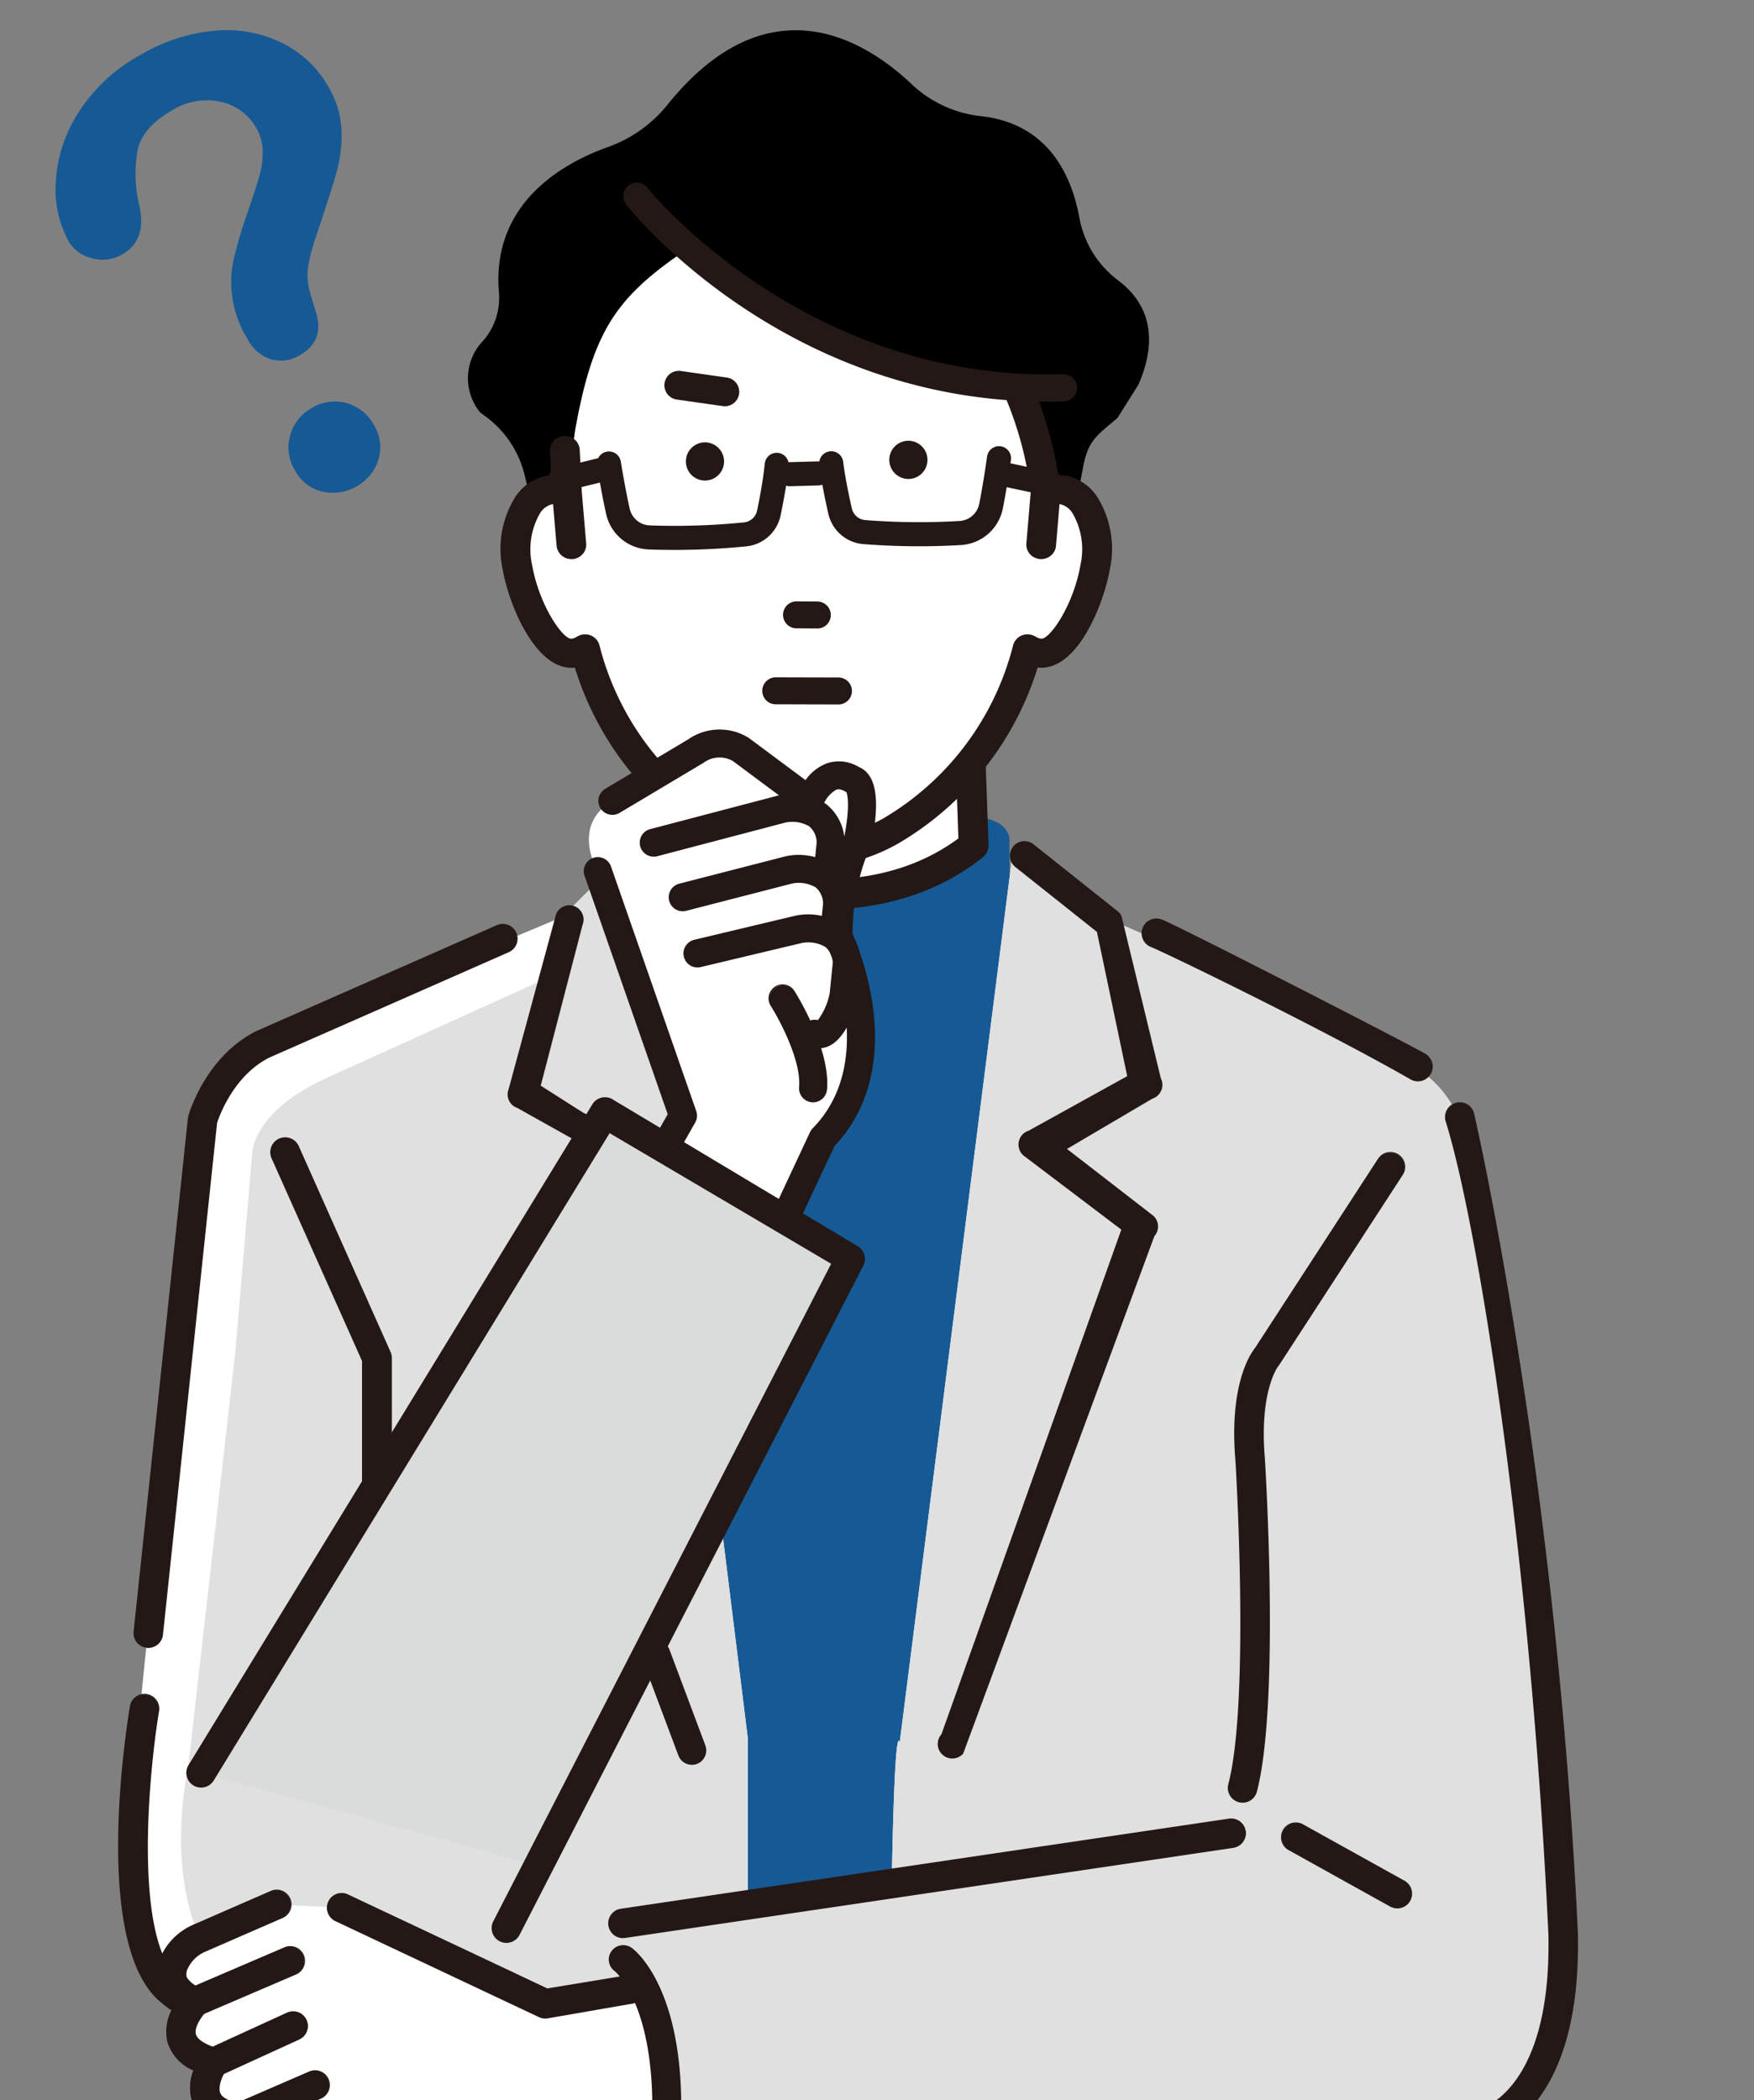 <svg xmlns="http://www.w3.org/2000/svg" xmlns:xlink="http://www.w3.org/1999/xlink" width="193" height="231" viewBox="0 0 193 231">
  <rect x="0" y="0" width="193" height="231" fill="#808080" stroke="none"/>
  <defs>
    <clipPath id="clip-path">
      <rect id="長方形_1913" data-name="長方形 1913" width="193" height="231" transform="translate(155 3480)" fill="#fff" stroke="#707070" stroke-width="1"/>
    </clipPath>
  </defs>
  <g id="マスクグループ_51" data-name="マスクグループ 51" transform="translate(-155 -3480)" clip-path="url(#clip-path)">
    <g id="グループ_1896" data-name="グループ 1896" transform="translate(-1727 2290.025)">
      <g id="グループ_1855" data-name="グループ 1855" transform="translate(1888.129 1193.303)">
        <path id="パス_12338" data-name="パス 12338" d="M2025.262,1356.878a5.233,5.233,0,0,1-3.727.614,4.606,4.606,0,0,1-3.135-2.442,4.732,4.732,0,0,1-.476-3.787,4.942,4.942,0,0,1,2.411-3.022,4.883,4.883,0,0,1,6.759,1.848,4.641,4.641,0,0,1,.513,3.918A5.053,5.053,0,0,1,2025.262,1356.878Z" transform="translate(-1992.115 -1306.727)" fill="#165a95"/>
        <path id="パス_12339" data-name="パス 12339" d="M1922.393,1216.529a12.018,12.018,0,0,1-1.411-6.565,15.617,15.617,0,0,1,2.48-7.6,18.62,18.62,0,0,1,6.83-6.348,19.4,19.4,0,0,1,8.276-2.673,13.811,13.811,0,0,1,7.352,1.376,11.873,11.873,0,0,1,5.043,4.78,10.284,10.284,0,0,1,1.458,4.872,15.153,15.153,0,0,1-.547,4.543q-.6,2.126-2.345,7.33a23.156,23.156,0,0,0-.677,2.472,7.363,7.363,0,0,0-.172,1.744,6.978,6.978,0,0,0,.2,1.382q.162.654.652,2.25,1.165,3.318-1.723,4.965a4.043,4.043,0,0,1-3.087.46,4.438,4.438,0,0,1-2.69-2.332,11.8,11.8,0,0,1-1.434-8.888,52.736,52.736,0,0,1,1.53-5.1q.925-2.672,1.279-3.965a9.526,9.526,0,0,0,.34-2.624,5.109,5.109,0,0,0-.689-2.517,5.879,5.879,0,0,0-3.944-2.919,7.224,7.224,0,0,0-5.34.941q-3.178,1.813-3.765,4.273a14.713,14.713,0,0,0,.153,6.173q.88,3.824-1.864,5.39a4.216,4.216,0,0,1-3.381.416A4.015,4.015,0,0,1,1922.393,1216.529Z" transform="translate(-1920.969 -1193.303)" fill="#165a95"/>
      </g>
      <g id="グループ_1895" data-name="グループ 1895" transform="translate(1631.252 981.833)">
        <g id="グループ_1856" data-name="グループ 1856" transform="translate(319.62 297.374)">
          <path id="パス_12340" data-name="パス 12340" d="M441.508,434.5l-.079-10.152s1.937-3.646-31.207-.488l-6.075,1.9L402.4,549.506l35.434-1.454Z" transform="translate(-400.82 -421.002)" fill="#165a95"/>
          <path id="パス_12341" data-name="パス 12341" d="M400.166,548.865a1.584,1.584,0,0,1-1.584-1.606l1.744-123.739a1.584,1.584,0,0,1,1.11-1.489l6.075-1.9a1.558,1.558,0,0,1,.323-.065c30.137-2.872,31.936-.179,32.613.835a1.968,1.968,0,0,1,.329,1.394l.077,9.975c0,.022,0,.043,0,.063l-3.67,113.549a1.583,1.583,0,0,1-1.518,1.531l-35.434,1.454Zm3.311-124.154-1.7,120.919,32.292-1.324,3.622-112.046-.075-9.608c-1.3-.478-6.888-1.58-29.312.548Zm34.314-3.322h0Z" transform="translate(-398.582 -418.777)" fill="#165a95"/>
        </g>
        <path id="パス_12342" data-name="パス 12342" d="M317.628,569.533l-.138-.994-30.467-7.412s-26.159-.312-21.176-26.47l6.183-61.349,1.557-13.391a19.463,19.463,0,0,1,10.588-11.211l23.4-10.277,5.917-2.491,4.048-4.048s6.14,14.514,6.8,17.285l9.553,77.126v16.716l15.836-.44s.257-18.016.88-15.836l12.512-98.491,4.919,5.5,19.1,8.354,20.033,10.344s4.757,2.222,6,9.073c0,0,9.626,44.795,10.249,89.638,0,0,.934,16.816-11.833,18.062L401,571.715l-64.183,9.846c-3.549.529-10.793,2.705-12.656-.361A25.581,25.581,0,0,1,317.628,569.533Z" transform="translate(-0.86 -126.951)" fill="#fff"/>
        <path id="パス_12343" data-name="パス 12343" d="M326.551,569.533l-.138-.994-30.467-7.412s-19.667-5.709-14.685-31.868l5.154-45.364,1.867-21.934s-.008-4.663,8.4-8.4l24.735-11.2,1-6.422,4.048-4.048s6.14,14.514,6.8,17.285l9.553,77.126v16.716l15.836-.44s.257-18.016.88-15.836l12.512-98.491,4.919,5.5,19.1,8.354,20.033,10.344s4.757,2.222,6,9.073c0,0,9.626,44.795,10.249,89.638,0,0,.934,16.816-11.833,18.062l-10.588,2.491-64.183,9.846c-3.549.529-10.793,2.705-12.656-.361A25.581,25.581,0,0,1,326.551,569.533Z" transform="translate(-9.783 -126.951)" fill="#e0e0e0"/>
        <g id="グループ_1857" data-name="グループ 1857" transform="translate(280.491 333.246)">
          <path id="パス_12344" data-name="パス 12344" d="M315.967,562.695a1.581,1.581,0,0,1-1.581-1.582v-31.1l-9.972-22.331a1.582,1.582,0,1,1,2.92-1.217l10.094,22.623a1.582,1.582,0,0,1,.121.608v31.421A1.582,1.582,0,0,1,315.967,562.695Z" transform="translate(-304.234 -505.429)" fill="#231815"/>
          <path id="パス_12345" data-name="パス 12345" d="M315.886,562.67a1.642,1.642,0,0,1-1.64-1.64V529.939l-9.967-22.32a1.64,1.64,0,1,1,3.027-1.263L317.4,528.978a1.635,1.635,0,0,1,.127.632v31.421A1.642,1.642,0,0,1,315.886,562.67Zm-10.094-57.208a1.526,1.526,0,0,0-1.406,2.111l9.972,22.33a.057.057,0,0,1,.005.024v31.1a1.523,1.523,0,1,0,3.047,0V529.61a1.517,1.517,0,0,0-.117-.586L307.2,506.4a1.529,1.529,0,0,0-1.407-.94Z" transform="translate(-304.153 -505.346)" fill="#231815"/>
        </g>
        <path id="パス_12346" data-name="パス 12346" d="M304.4,496.971Z" transform="translate(-23.805 -167.195)" fill="#231815"/>
        <path id="パス_12347" data-name="パス 12347" d="M598.845,495.36Z" transform="translate(-196.24 -166.252)" fill="#231815"/>
        <path id="パス_12348" data-name="パス 12348" d="M410.605,422.053a1.584,1.584,0,0,1-1.536-1.965c.552-2.212,1.745-8.7.656-12.125A1.582,1.582,0,0,1,412.74,407c1.584,4.979-.511,13.49-.6,13.85A1.582,1.582,0,0,1,410.605,422.053Z" transform="translate(-85.076 -113.864)" fill="#231815"/>
        <g id="グループ_1858" data-name="グループ 1858" transform="translate(263.748 394.453)">
          <path id="パス_12349" data-name="パス 12349" d="M287.937,688.165c-7.1.981-13.8-.415-17.475-3.646-5.079-4.464-3.3-22.807-2.187-29.5a1.568,1.568,0,0,0-3.092-.515c-.44,2.638-4.085,25.958,3.211,32.37,3.461,3.042,9.028,4.729,15.189,4.729a35.006,35.006,0,0,0,4.785-.332Z" transform="translate(-263.828 -653.137)" fill="#231815"/>
          <path id="パス_12350" data-name="パス 12350" d="M283.5,691.58c-6.246,0-11.8-1.729-15.227-4.744-7.318-6.432-3.67-29.782-3.23-32.422a1.625,1.625,0,0,1,2.926-.678,1.613,1.613,0,0,1,.281,1.212c-1.112,6.683-2.89,25,2.169,29.446,3.664,3.22,10.342,4.613,17.428,3.632a.056.056,0,0,1,.066.05l.429,3.106a.058.058,0,0,1-.05.065A35.194,35.194,0,0,1,283.5,691.58ZM266.65,653.171a1.514,1.514,0,0,0-1.49,1.261c-.439,2.635-4.079,25.926,3.192,32.316,3.41,3,8.932,4.714,15.15,4.714a35.035,35.035,0,0,0,4.719-.324l-.413-2.991c-7.1.97-13.786-.435-17.464-3.668-5.1-4.481-3.322-22.852-2.207-29.552a1.51,1.51,0,0,0-1.241-1.737A1.564,1.564,0,0,0,266.65,653.171Z" transform="translate(-263.748 -653.055)" fill="#231815"/>
        </g>
        <g id="グループ_1859" data-name="グループ 1859" transform="translate(364.419 332.987)">
          <path id="パス_12351" data-name="パス 12351" d="M509.967,504.721l.47,3.42-3.745-2.372Z" transform="translate(-506.692 -504.721)" fill="#fff"/>
        </g>
        <g id="グループ_1860" data-name="グループ 1860" transform="translate(353.931 300.657)">
          <path id="パス_12352" data-name="パス 12352" d="M505.959,452.893l-4.33-17.853a1.536,1.536,0,0,0-.416-.51l-9.248-7.351a1.543,1.543,0,0,0-1.92,2.415l8.984,7.141,3.36,15.938-10.906,6.019a1.542,1.542,0,0,0-.356,2.772l10.617,8.039-19.828,55.561a1.542,1.542,0,0,0,.12,2.175,1.542,1.542,0,0,0,2.18-.119L505.256,470.2a1.542,1.542,0,0,0-.326-2.33l-9.362-7.245,9.485-5.565a1.542,1.542,0,0,0,.906-2.166Z" transform="translate(-481.466 -426.784)" fill="#231815"/>
          <path id="パス_12353" data-name="パス 12353" d="M482.984,527.609a1.6,1.6,0,0,1-1.193-2.667l19.793-55.508-10.573-8.006a1.6,1.6,0,0,1,.373-2.874l10.848-6L498.9,436.688l-8.972-7.131a1.6,1.6,0,1,1,1.992-2.506l9.248,7.351a1.6,1.6,0,0,1,.432.53l4.331,17.856a1.6,1.6,0,0,1-.941,2.245l-9.385,5.527,9.28,7.181a1.6,1.6,0,0,1,.333,2.416L484.182,527.07A1.607,1.607,0,0,1,482.984,527.609Zm7.943-100.791a1.522,1.522,0,0,0-.173.01,1.485,1.485,0,0,0-.755,2.638l8.984,7.141a.056.056,0,0,1,.018.024l3.36,15.938a.063.063,0,0,1,0,.045.057.057,0,0,1-.033.03l-10.906,6.02a1.484,1.484,0,0,0-.344,2.668l10.621,8.042a.059.059,0,0,1,.013.079l-19.829,55.56A1.485,1.485,0,1,0,484.091,527l21.034-56.914a1.485,1.485,0,0,0-.309-2.249l-9.367-7.248a.059.059,0,0,1-.022-.055.056.056,0,0,1,.037-.046l9.485-5.565a1.485,1.485,0,0,0,.875-2.085l0,0-4.33-17.853a1.486,1.486,0,0,0-.4-.487l-9.248-7.351A1.47,1.47,0,0,0,490.927,426.818Z" transform="translate(-481.383 -426.701)" fill="#231815"/>
        </g>
        <g id="グループ_1861" data-name="グループ 1861" transform="translate(376.389 309.18)">
          <path id="パス_12354" data-name="パス 12354" d="M566.032,465.195a1.556,1.556,0,0,1-.776-.207c-10.171-5.812-27.148-13.995-28.552-14.557a1.567,1.567,0,1,1,1.164-2.911c2.057.823,26.334,13.254,28.943,14.745a1.568,1.568,0,0,1-.779,2.929Z" transform="translate(-535.66 -447.35)" fill="#231815"/>
          <path id="パス_12355" data-name="パス 12355" d="M565.95,465.171a1.621,1.621,0,0,1-.8-.215c-10.023-5.727-27-13.937-28.545-14.553a1.626,1.626,0,1,1,1.207-3.019c2.042.817,26.381,13.281,28.951,14.749a1.626,1.626,0,0,1-.808,3.038Zm-28.743-17.786a1.509,1.509,0,0,0-.563,2.911c1.541.616,18.533,8.831,28.559,14.56a1.509,1.509,0,1,0,1.5-2.621c-2.568-1.468-26.9-13.926-28.936-14.742A1.5,1.5,0,0,0,537.207,447.385Z" transform="translate(-535.578 -447.269)" fill="#231815"/>
        </g>
        <g id="グループ_1862" data-name="グループ 1862" transform="translate(391.664 408.57)">
          <path id="パス_12356" data-name="パス 12356" d="M585.36,696.627a1.56,1.56,0,0,1-.76-.2L573.389,690.2a1.568,1.568,0,0,1,1.522-2.741l11.211,6.229a1.568,1.568,0,0,1-.762,2.938Z" transform="translate(-572.524 -687.205)" fill="#231815"/>
          <path id="パス_12357" data-name="パス 12357" d="M585.277,696.6a1.627,1.627,0,0,1-.788-.2l-11.211-6.229a1.626,1.626,0,0,1,1.578-2.842l11.211,6.229a1.626,1.626,0,0,1-.791,3.047Zm-11.208-9.365a1.513,1.513,0,0,0-.416.059,1.509,1.509,0,0,0-.318,2.771l11.211,6.228a1.508,1.508,0,0,0,2.053-.587,1.509,1.509,0,0,0-.587-2.052L574.8,687.429A1.5,1.5,0,0,0,574.069,687.238Z" transform="translate(-572.441 -687.122)" fill="#231815"/>
        </g>
        <g id="グループ_1863" data-name="グループ 1863" transform="translate(317.667 408.155)">
          <path id="パス_12358" data-name="パス 12358" d="M395.573,699.31a1.568,1.568,0,0,1-.194-3.123l66.939-9.912a1.568,1.568,0,1,1,.392,3.111L395.771,699.3A1.607,1.607,0,0,1,395.573,699.31Z" transform="translate(-393.949 -686.203)" fill="#231815"/>
          <path id="パス_12359" data-name="パス 12359" d="M395.492,699.285a1.626,1.626,0,0,1-.2-3.239l66.94-9.913a1.626,1.626,0,0,1,.406,3.226L395.7,699.272A1.649,1.649,0,0,1,395.492,699.285Zm66.941-13.047a1.469,1.469,0,0,0-.189.012l-66.94,9.912a1.51,1.51,0,1,0,.378,3l66.939-9.913a1.509,1.509,0,0,0-.189-3.007Z" transform="translate(-393.867 -686.12)" fill="#231815"/>
        </g>
        <g id="グループ_1864" data-name="グループ 1864" transform="translate(334.895 445.224)">
          <path id="パス_12360" data-name="パス 12360" d="M435.581,775.719h0Z" transform="translate(-435.525 -775.661)" fill="#231815"/>
          <path id="パス_12361" data-name="パス 12361" d="M435.5,775.694a.06.06,0,0,1-.06-.058.057.057,0,0,1,.057-.058h0a.058.058,0,1,1,0,.116Z" transform="translate(-435.445 -775.578)" fill="#231815"/>
        </g>
        <g id="グループ_1871" data-name="グループ 1871" transform="translate(267.998 415.99)">
          <g id="グループ_1867" data-name="グループ 1867" transform="translate(0)">
            <path id="パス_12362" data-name="パス 12362" d="M328.305,718.348l-9.26,1.527-22.4-10.558-7.146-.367-8.472,3.693a5.35,5.35,0,0,0-2.749,2.59c-.647,1.39-.675,3.182,2.283,4.393,0,0-4.717,4.718,1.987,6.7,0,0-3.724,5.463,3.476,6.207,0,0-3.184,5.533,5.12,8.44,2.064.723,10.242,3.875,10.484-3.01,0,0,11.211,5.744,21.887-.96l7.905-1.427S333.768,728.031,328.305,718.348Z" transform="translate(-276.299 -707.325)" fill="#fff"/>
            <g id="グループ_1865" data-name="グループ 1865">
              <path id="パス_12363" data-name="パス 12363" d="M329.316,733.714a1.438,1.438,0,0,1-1.218,1.077l-6.226,1.49c-8.648,5.275-17.446,3.08-21.246,1.683a5.043,5.043,0,0,1-1.981,2.707,6.557,6.557,0,0,1-3.741,1.01,19.554,19.554,0,0,1-6.26-1.358l-.233-.082c-3.374-1.181-5.519-2.947-6.375-5.248a6.462,6.462,0,0,1-.274-3.453,4.7,4.7,0,0,1-3.584-6.577,4.953,4.953,0,0,1-2.885-3.178,5.2,5.2,0,0,1,.725-3.874,4.58,4.58,0,0,1-1.606-2.006,4.438,4.438,0,0,1,.23-3.55,6.9,6.9,0,0,1,3.544-3.365l8.472-3.693a1.568,1.568,0,0,1,1.253,2.874l-8.472,3.693a3.775,3.775,0,0,0-1.955,1.815,1.413,1.413,0,0,0-.152,1.083,2.824,2.824,0,0,0,1.608,1.2,1.568,1.568,0,0,1,.515,2.56c-.454.462-1.332,1.688-1.122,2.5.155.6,1.046,1.179,2.445,1.594a1.567,1.567,0,0,1,.849,2.386c-.339.508-.934,1.812-.583,2.558.284.6,1.351,1.044,2.926,1.207a1.568,1.568,0,0,1,1.2,2.341,3.641,3.641,0,0,0-.181,2.829c.519,1.352,2.062,2.51,4.46,3.349l.245.087c1.339.475,5.413,1.919,7.189.711.224-.152.9-.615.965-2.383a1.567,1.567,0,0,1,2.281-1.34c.1.051,10.575,5.237,20.339-.893a1.572,1.572,0,0,1,.555-.216l6.006-1.3S329.685,731.484,329.316,733.714Z" transform="translate(-274.085 -705.11)" fill="#231815"/>
              <path id="パス_12364" data-name="パス 12364" d="M294.823,741.659a19.6,19.6,0,0,1-6.28-1.361l-.233-.083c-3.392-1.188-5.548-2.964-6.41-5.282a6.464,6.464,0,0,1-.287-3.432,5.173,5.173,0,0,1-3.55-2.686,5.231,5.231,0,0,1-.039-3.9,4.994,4.994,0,0,1-2.87-3.193,5.277,5.277,0,0,1,.706-3.873,4.618,4.618,0,0,1-1.584-2,4.494,4.494,0,0,1,.231-3.6,6.961,6.961,0,0,1,3.574-3.394l8.472-3.693a1.626,1.626,0,0,1,1.3,2.981l-8.473,3.693a3.716,3.716,0,0,0-1.925,1.786,1.361,1.361,0,0,0-.151,1.037,2.777,2.777,0,0,0,1.576,1.166,1.626,1.626,0,0,1,.534,2.654c-.431.438-1.309,1.663-1.107,2.442.149.578,1.026,1.144,2.405,1.552a1.625,1.625,0,0,1,.881,2.475c-.336.5-.919,1.778-.579,2.5.276.586,1.325,1.014,2.88,1.175a1.626,1.626,0,0,1,1.242,2.427,3.6,3.6,0,0,0-.177,2.779c.513,1.336,2.043,2.482,4.425,3.315l.245.087c1.334.473,5.388,1.908,7.138.717.218-.147.878-.6.94-2.337a1.626,1.626,0,0,1,2.366-1.39c.1.052,10.539,5.225,20.281-.89a1.614,1.614,0,0,1,.575-.223l6-1.3a2.629,2.629,0,0,1,2.023.43,1.525,1.525,0,0,1,.335,1.4,1.5,1.5,0,0,1-1.265,1.125l-6.213,1.487a22.791,22.791,0,0,1-12.464,3.347,27.269,27.269,0,0,1-8.767-1.644,5.106,5.106,0,0,1-1.985,2.681A6.593,6.593,0,0,1,294.823,741.659ZM287.2,705.145a1.5,1.5,0,0,0-.6.125l-8.472,3.693a6.846,6.846,0,0,0-3.514,3.337,4.382,4.382,0,0,0-.228,3.5,4.528,4.528,0,0,0,1.586,1.98.058.058,0,0,1,.016.076,5.186,5.186,0,0,0-.719,3.831,4.906,4.906,0,0,0,2.854,3.14.058.058,0,0,1,.029.071,5.143,5.143,0,0,0,.018,3.864A5.092,5.092,0,0,0,281.7,731.4a.058.058,0,0,1,.042.067,6.353,6.353,0,0,0,.271,3.421c.849,2.284,2.982,4.038,6.34,5.214l.233.082a19.506,19.506,0,0,0,6.241,1.354,6.479,6.479,0,0,0,3.708-1,5,5,0,0,0,1.959-2.678.058.058,0,0,1,.03-.034.057.057,0,0,1,.046,0,27.162,27.162,0,0,0,8.786,1.657c.142,0,.285,0,.428,0a22.67,22.67,0,0,0,11.982-3.339.048.048,0,0,1,.017-.007l6.225-1.49a1.383,1.383,0,0,0,1.175-1.03,1.416,1.416,0,0,0-.3-1.3,2.562,2.562,0,0,0-1.919-.4l-6,1.3a1.5,1.5,0,0,0-.537.208c-9.795,6.149-20.291.948-20.4.895a1.51,1.51,0,0,0-2.2,1.291c-.063,1.8-.761,2.273-.99,2.429-1.8,1.224-5.895-.226-7.24-.7l-.247-.087c-2.414-.844-3.968-2.014-4.494-3.383a3.723,3.723,0,0,1,.183-2.877,1.51,1.51,0,0,0-1.152-2.256c-1.6-.165-2.679-.617-2.973-1.24-.361-.768.24-2.093.588-2.615a1.509,1.509,0,0,0-.818-2.3c-1.42-.42-2.326-1.016-2.485-1.634-.216-.835.673-2.081,1.137-2.554a1.51,1.51,0,0,0-.5-2.465,2.872,2.872,0,0,1-1.64-1.23,1.467,1.467,0,0,1,.153-1.128,3.83,3.83,0,0,1,1.984-1.844l8.473-3.693a1.509,1.509,0,0,0-.606-2.893Z" transform="translate(-274.003 -705.029)" fill="#231815"/>
            </g>
            <g id="グループ_1866" data-name="グループ 1866" transform="translate(18.72 0.366)">
              <path id="パス_12365" data-name="パス 12365" d="M352.294,715.1l-8.779,1.448L321.556,706.2a1.567,1.567,0,0,0-1.336,2.836l22.4,10.558a1.562,1.562,0,0,0,.923.129l9.133-1.585a1.466,1.466,0,0,0,1.386-1.733S354.106,715.072,352.294,715.1Z" transform="translate(-319.261 -705.993)" fill="#231815"/>
              <path id="パス_12366" data-name="パス 12366" d="M343.2,719.721a1.615,1.615,0,0,1-.691-.156l-22.4-10.558a1.625,1.625,0,1,1,1.386-2.941l21.943,10.341,8.761-1.444a.371.371,0,0,1,.075,0,1.879,1.879,0,0,1,1.389.47,1.307,1.307,0,0,1,.372.894,1.511,1.511,0,0,1-.272,1.206,1.8,1.8,0,0,1-1.168.582L343.47,719.7A1.65,1.65,0,0,1,343.2,719.721Zm-22.4-13.694a1.51,1.51,0,0,0-1.366.866,1.509,1.509,0,0,0,.722,2.009l22.4,10.558a1.5,1.5,0,0,0,.888.124L352.583,718a1.712,1.712,0,0,0,1.092-.541,1.411,1.411,0,0,0,.247-1.126,1.22,1.22,0,0,0-.341-.82,1.792,1.792,0,0,0-1.365-.434l-8.774,1.447a.065.065,0,0,1-.034,0l-21.959-10.349A1.508,1.508,0,0,0,320.806,706.027Z" transform="translate(-319.178 -705.911)" fill="#231815"/>
            </g>
          </g>
          <g id="グループ_1868" data-name="グループ 1868" transform="translate(2.636 6.206)">
            <path id="パス_12367" data-name="パス 12367" d="M282.072,727.752a1.568,1.568,0,0,1-.618-3.009l10.428-4.469a1.568,1.568,0,0,1,1.235,2.882l-10.428,4.469A1.557,1.557,0,0,1,282.072,727.752Z" transform="translate(-280.446 -720.088)" fill="#231815"/>
            <path id="パス_12368" data-name="パス 12368" d="M281.991,727.728a1.626,1.626,0,0,1-.641-3.12l10.428-4.469a1.625,1.625,0,1,1,1.28,2.988L282.63,727.6A1.607,1.607,0,0,1,281.991,727.728Zm10.425-7.6a1.506,1.506,0,0,0-.593.122L281.4,724.714a1.51,1.51,0,1,0,1.189,2.775l10.428-4.469a1.509,1.509,0,0,0-.6-2.9Z" transform="translate(-280.364 -720.006)" fill="#231815"/>
          </g>
          <g id="グループ_1869" data-name="グループ 1869" transform="translate(4.621 13.38)">
            <path id="パス_12369" data-name="パス 12369" d="M286.866,744.594a1.568,1.568,0,0,1-.653-2.993l8.742-4a1.567,1.567,0,1,1,1.3,2.85l-8.742,4A1.559,1.559,0,0,1,286.866,744.594Z" transform="translate(-285.238 -737.401)" fill="#231815"/>
            <path id="パス_12370" data-name="パス 12370" d="M286.783,744.569a1.626,1.626,0,0,1-.677-3.1l8.742-4a1.626,1.626,0,1,1,1.353,2.957l-8.742,4A1.62,1.62,0,0,1,286.783,744.569Zm8.741-7.135a1.505,1.505,0,0,0-.628.138l-8.742,4a1.509,1.509,0,0,0,1.256,2.745l8.743-4a1.51,1.51,0,0,0-.628-2.883Z" transform="translate(-285.156 -737.318)" fill="#231815"/>
          </g>
          <g id="グループ_1870" data-name="グループ 1870" transform="translate(8.346 19.863)">
            <path id="パス_12371" data-name="パス 12371" d="M295.853,759.466a1.568,1.568,0,0,1-.624-3.006l7.448-3.228a1.568,1.568,0,0,1,1.246,2.877l-7.449,3.228A1.565,1.565,0,0,1,295.853,759.466Z" transform="translate(-294.226 -753.045)" fill="#231815"/>
            <path id="パス_12372" data-name="パス 12372" d="M295.77,759.442a1.626,1.626,0,0,1-.647-3.117l7.449-3.228a1.626,1.626,0,1,1,1.293,2.984l-7.449,3.227A1.609,1.609,0,0,1,295.77,759.442Zm7.446-6.363a1.5,1.5,0,0,0-.6.124l-7.449,3.228a1.509,1.509,0,1,0,1.2,2.77l7.449-3.227a1.509,1.509,0,0,0-.6-2.894Z" transform="translate(-294.143 -752.963)" fill="#231815"/>
          </g>
        </g>
        <g id="グループ_1872" data-name="グループ 1872" transform="translate(385.851 334.826)">
          <path id="パス_12373" data-name="パス 12373" d="M560.123,580.78a1.57,1.57,0,0,1-1.518-1.964c2.4-9.2.8-35.367.782-35.63-.687-8.117,1.542-11.556,2.136-12.315l13.541-20.819a1.568,1.568,0,0,1,2.681,1.624l-13.6,20.912a1.56,1.56,0,0,1-.169.229s-2.1,2.679-1.465,10.139c.071,1.13,1.65,26.97-.876,36.652A1.569,1.569,0,0,1,560.123,580.78Z" transform="translate(-558.496 -509.239)" fill="#231815"/>
          <path id="パス_12374" data-name="パス 12374" d="M560.041,580.757a1.625,1.625,0,0,1-1.574-2.037c2.4-9.183.8-35.348.781-35.612-.681-8.047,1.471-11.491,2.148-12.355l13.537-20.815a1.626,1.626,0,0,1,2.78,1.686l-13.6,20.913a1.691,1.691,0,0,1-.173.234h0c-.085.114-2.064,2.86-1.452,10.1.069,1.1,1.656,26.956-.877,36.671A1.627,1.627,0,0,1,560.041,580.757Zm16.285-71.483a1.51,1.51,0,0,0-1.294.726L561.49,530.822c-.673.86-2.8,4.273-2.127,12.279.017.264,1.616,26.448-.784,35.65a1.512,1.512,0,0,0,1.08,1.841,1.527,1.527,0,0,0,.382.049,1.511,1.511,0,0,0,1.46-1.129c2.529-9.7.942-35.537.874-36.633a23.256,23.256,0,0,1,.477-7.809,7.413,7.413,0,0,1,1-2.367h0l0-.005a1.58,1.58,0,0,0,.163-.222l13.6-20.913a1.508,1.508,0,0,0-1.289-2.289Z" transform="translate(-558.413 -509.158)" fill="#231815"/>
        </g>
        <g id="グループ_1873" data-name="グループ 1873" transform="translate(285.991 444.279)">
          <path id="パス_12375" data-name="パス 12375" d="M324.846,777.3a1.543,1.543,0,0,1-.2-.013l-5.709-.726a1.567,1.567,0,1,1,.4-3.11l5.709.726a1.568,1.568,0,0,1-.2,3.123Z" transform="translate(-317.509 -773.38)" fill="#231815"/>
          <path id="パス_12376" data-name="パス 12376" d="M324.763,777.276a1.64,1.64,0,0,1-.208-.013l-5.709-.726a1.626,1.626,0,1,1,.411-3.226l5.709.726a1.626,1.626,0,0,1-.2,3.239Zm-5.717-3.862a1.51,1.51,0,0,0-.185,3.008l5.709.726a1.49,1.49,0,0,0,.193.012,1.51,1.51,0,0,0,.189-3.007l-5.709-.726A1.51,1.51,0,0,0,319.046,773.413Z" transform="translate(-317.426 -773.297)" fill="#231815"/>
        </g>
        <g id="グループ_1874" data-name="グループ 1874" transform="translate(265.438 309.748)">
          <path id="パス_12377" data-name="パス 12377" d="M269.536,528.316a1.568,1.568,0,0,1-1.558-1.751l5.976-56.47a1.586,1.586,0,0,1,.05-.247c.075-.264,1.914-6.508,7.45-9.275l.056-.027,26.411-11.626a1.567,1.567,0,1,1,1.29,2.857L282.828,463.39c-3.92,1.977-5.533,6.469-5.778,7.217l-5.959,56.325A1.567,1.567,0,0,1,269.536,528.316Z" transform="translate(-267.909 -448.722)" fill="#231815"/>
          <path id="パス_12378" data-name="パス 12378" d="M269.454,528.291a1.589,1.589,0,0,1-.192-.011,1.625,1.625,0,0,1-1.424-1.8l5.976-56.469a1.493,1.493,0,0,1,.052-.258c.075-.264,1.9-6.522,7.479-9.311l.059-.027,26.412-11.627a1.626,1.626,0,0,1,1.337,2.964L282.769,463.36c-3.869,1.951-5.465,6.325-5.746,7.182l-5.956,56.313A1.625,1.625,0,0,1,269.454,528.291Zm39.028-79.536a1.5,1.5,0,0,0-.62.134L281.45,460.516l-.053.025c-5.534,2.767-7.345,8.977-7.419,9.239a1.466,1.466,0,0,0-.048.239l-5.976,56.469a1.509,1.509,0,0,0,1.323,1.676,1.443,1.443,0,0,0,.178.011,1.509,1.509,0,0,0,1.5-1.333l5.959-56.324c.286-.876,1.9-5.29,5.81-7.263L309.1,451.641a1.51,1.51,0,0,0-.622-2.886Z" transform="translate(-267.826 -448.639)" fill="#231815"/>
        </g>
        <g id="グループ_1875" data-name="グループ 1875" transform="translate(319.616 329.371)">
          <path id="パス_12379" data-name="パス 12379" d="M503.355,587.482q0-.019,0-.039c-2.391-50.864-11.332-89.863-11.441-90.21a1.568,1.568,0,0,0-2.991.94c3.734,11.882,9.4,49.056,11.3,89.4.389,17.765-7.873,19.486-8.215,19.549l-88.6,12.46a3.06,3.06,0,0,1-1.694-2.27,1.512,1.512,0,0,0-2.987.47,5.915,5.915,0,0,0,3.781,4.69,1.548,1.548,0,0,0,1.006.177l88.984-12.43C492.962,610.143,503.816,608.209,503.355,587.482Z" transform="translate(-398.653 -496.077)" fill="#231815"/>
          <path id="パス_12380" data-name="パス 12380" d="M403.181,622.641a1.626,1.626,0,0,1-.782-.2,6,6,0,0,1-3.81-4.732,1.57,1.57,0,0,1,3.1-.487,3,3,0,0,0,1.642,2.219l88.581-12.457c.349-.064,8.554-1.777,8.167-19.49-2.018-42.874-7.935-78.681-11.3-89.38a1.628,1.628,0,0,1,1.063-2.039,1.623,1.623,0,0,1,2.038,1.064c.085.267,9.059,39.481,11.444,90.224l0,.039h0c.462,20.77-10.441,22.719-10.905,22.792l-88.983,12.43A1.619,1.619,0,0,1,403.181,622.641Zm-3.049-6.628a1.473,1.473,0,0,0-.212.016,1.456,1.456,0,0,0-1.216,1.658,5.887,5.887,0,0,0,3.741,4.643,1.518,1.518,0,0,0,.978.175l88.985-12.43c.46-.072,11.264-2.008,10.807-22.674l0-.037c-2.384-50.732-11.354-89.928-11.438-90.2a1.509,1.509,0,1,0-2.88.905c3.365,10.705,9.283,46.525,11.3,89.411.39,17.812-7.909,19.544-8.263,19.609l-88.6,12.46a.055.055,0,0,1-.028,0,3.113,3.113,0,0,1-1.732-2.316A1.465,1.465,0,0,0,400.132,616.013Z" transform="translate(-398.571 -495.994)" fill="#231815"/>
        </g>
        <g id="グループ_1876" data-name="グループ 1876" transform="translate(306.606 307.715)">
          <path id="パス_12381" data-name="パス 12381" d="M375.122,469.657a1.509,1.509,0,0,1-.476-.077l-6.3-3.523a1.511,1.511,0,0,1-.927-2l5.218-19.235a1.512,1.512,0,1,1,2.805,1.128l-4.618,17.742,4.769,3.017a1.512,1.512,0,0,1-.475,2.947Z" transform="translate(-367.256 -443.817)" fill="#231815"/>
          <path id="パス_12382" data-name="パス 12382" d="M375.041,469.632h0a1.552,1.552,0,0,1-.494-.08l-6.3-3.523a1.57,1.57,0,0,1-.963-2.076l5.218-19.235a1.57,1.57,0,1,1,2.914,1.171l-4.6,17.685,4.71,3a1.57,1.57,0,0,1-.493,3.061Zm-1.078-25.782a1.457,1.457,0,0,0-1.35.912L367.4,464a1.453,1.453,0,0,0,.892,1.922l6.3,3.523a1.453,1.453,0,1,0,.913-2.76l-4.769-3.017a.057.057,0,0,1-.034-.031.059.059,0,0,1,0-.046l4.618-17.742a1.454,1.454,0,0,0-1.348-2Z" transform="translate(-367.174 -443.733)" fill="#231815"/>
        </g>
        <g id="グループ_1878" data-name="グループ 1878" transform="translate(319.932 278.219)">
          <g id="グループ_1877" data-name="グループ 1877" transform="translate(0 0)">
            <path id="パス_12383" data-name="パス 12383" d="M439.6,397.8l-.741-21.281H403.3l.741,26.229c.074.1.148-3.876.223-3.782C404.266,398.967,425.295,409.238,439.6,397.8Z" transform="translate(-401.658 -374.876)" fill="#fff"/>
            <path id="パス_12384" data-name="パス 12384" d="M420.563,402.521a41.289,41.289,0,0,1-6.58-.548,52.07,52.07,0,0,1-10.528-2.893c-.08,1.948-.179,2.578-1.233,2.914a1.648,1.648,0,0,1-2.147-1.522l-.741-26.228a1.644,1.644,0,0,1,1.644-1.691h35.56a1.645,1.645,0,0,1,1.643,1.587l.741,21.281a1.646,1.646,0,0,1-.617,1.342C433.539,400.572,427.488,402.521,420.563,402.521Zm-17.34-7.1c3.288,1.436,20.346,8.172,32.383-.729l-.656-18.848h-32.28Z" transform="translate(-399.333 -372.552)" fill="#231815"/>
          </g>
        </g>
        <path id="パス_12385" data-name="パス 12385" d="M406.829,281.622c8.4,3.5,11.55,4.2,17.527,3.775,0,0,1.557.346.37.832.364.838,1.256,3.9,1.957,6.645a40.232,40.232,0,0,1,.934,4.326,3.476,3.476,0,0,1,1.874-.24c2.713.445,4.315,4.251,3.578,8.5s-3.536,9.891-6.25,9.449a3.305,3.305,0,0,1-1.192-.459,32.561,32.561,0,0,1-15.044,20.029,19.094,19.094,0,0,1-18.594,0,32.557,32.557,0,0,1-15.044-20.029,3.3,3.3,0,0,1-1.193.459c-2.714.443-5.511-5.2-6.25-9.449s.865-8.053,3.578-8.5a3.478,3.478,0,0,1,1.875.24l.872-6.674c1.907-10.738,4.4-14.5,11.4-19.4C387.228,271.121,403.486,284.6,406.829,281.622Z" transform="translate(-61.826 -34.933)" fill="#fff"/>
        <path id="パス_12386" data-name="パス 12386" d="M428.19,239a11.115,11.115,0,0,1-4.282-6.878c-.848-4.69-3.436-10.442-10.952-11.216a13.136,13.136,0,0,1-7.622-3.613c-3.064-2.867-7.911-6.2-13.618-5.789-4.65.334-9.093,3.107-13.205,8.242a14.761,14.761,0,0,1-6.566,4.6c-4.822,1.733-12.781,6.122-11.905,16.038a7.2,7.2,0,0,1-1.735,5.23,5.927,5.927,0,0,0-.35,7.879l.394.3a11.329,11.329,0,0,1,4.527,6.66l.667,2.795a3.575,3.575,0,0,1,2.1-1.225,3.478,3.478,0,0,1,1.875.239l.872-6.674c1.907-10.738,4.4-14.5,11.4-19.4,0,0,16.257,13.476,19.6,10.5,8.4,3.5,11.55,4.2,17.527,3.775,0,0,1.557.346.37.832.364.838,1.256,3.9,1.957,6.645a40.231,40.231,0,0,1,.934,4.326,3.475,3.475,0,0,1,1.874-.239,3.4,3.4,0,0,1,1.641.783l.615-3.267c.561-2.979,1.48-3.462,3.784-5.425l2.281-3.622.031-.07C431.876,247.094,432.688,242.407,428.19,239Z" transform="translate(-54.386)"/>
        <g id="グループ_1881" data-name="グループ 1881" transform="translate(305.855 249.698)">
          <g id="グループ_1879" data-name="グループ 1879" transform="translate(0.239 0.233)">
            <path id="パス_12387" data-name="パス 12387" d="M427.877,315.308a4.487,4.487,0,0,0-.984-.051,41.953,41.953,0,0,0-2.805-9.933,1.3,1.3,0,0,0-1.688-.667,1.238,1.238,0,0,0-.687,1.639A38.979,38.979,0,0,1,424.5,316.8l-.479,5.656a1.262,1.262,0,0,0,1.179,1.349c.036,0,.071,0,.107,0a1.274,1.274,0,0,0,1.283-1.148l.415-4.9a1.856,1.856,0,0,1,.449.011c1.723.283,3.182,3.251,2.522,7.056-.773,4.439-3.422,8.635-4.762,8.424a2.012,2.012,0,0,1-.722-.284,1.323,1.323,0,0,0-1.173-.1,1.264,1.264,0,0,0-.767.867,31.244,31.244,0,0,1-14.432,19.236,17.623,17.623,0,0,1-17.286.014,31.25,31.25,0,0,1-14.457-19.25,1.264,1.264,0,0,0-.769-.867,1.324,1.324,0,0,0-1.174.1,1.991,1.991,0,0,1-.718.282c-1.345.223-3.993-3.985-4.765-8.422-.66-3.806.8-6.775,2.519-7.057a1.914,1.914,0,0,1,.453-.012l.415,4.9a1.274,1.274,0,0,0,1.283,1.148c.036,0,.071,0,.107,0a1.262,1.262,0,0,0,1.178-1.349l-.487-5.753-.223-4.561a1.289,1.289,0,0,0-2.575.119l.146,2.986a4.573,4.573,0,0,0-.724.059c-3.467.569-5.5,4.935-4.634,9.94.692,3.98,3.663,11.137,7.738,10.474l.1-.018a33.728,33.728,0,0,0,15.22,19.406,20.345,20.345,0,0,0,10.073,2.651,20.091,20.091,0,0,0,9.887-2.632A33.779,33.779,0,0,0,424.674,335.7l.1.019a3.215,3.215,0,0,0,.526.043c3.792,0,6.546-6.712,7.209-10.518C433.381,320.243,431.346,315.877,427.877,315.308Z" transform="translate(-366.095 -304.446)" fill="#231815"/>
            <path id="パス_12388" data-name="パス 12388" d="M399.38,357.714a20.549,20.549,0,0,1-10.132-2.668,33.8,33.8,0,0,1-15.238-19.373h0c-4.143.673-7.17-6.549-7.868-10.566a10.717,10.717,0,0,1,1.374-7.866,5.125,5.125,0,0,1,3.354-2.206,4.658,4.658,0,0,1,.624-.058l-.14-2.869a1.334,1.334,0,0,1,.351-.969,1.406,1.406,0,0,1,.983-.459,1.391,1.391,0,0,1,1.467,1.3l.223,4.561.487,5.749a1.33,1.33,0,0,1-.315.98,1.413,1.413,0,0,1-2.479-.756l-.407-4.8a1.709,1.709,0,0,0-.33.017,2.4,2.4,0,0,0-1.5,1.077,8.019,8.019,0,0,0-.926,5.849c.743,4.27,3.359,8.54,4.634,8.33a1.869,1.869,0,0,0,.677-.267,1.441,1.441,0,0,1,1.275-.111,1.38,1.38,0,0,1,.837.946,31.133,31.133,0,0,0,14.4,19.18,17.552,17.552,0,0,0,17.173-.016,31.121,31.121,0,0,0,14.378-19.164,1.377,1.377,0,0,1,.835-.945,1.439,1.439,0,0,1,1.274.109,1.886,1.886,0,0,0,.682.269c1.268.208,3.891-4.073,4.632-8.331a8.015,8.015,0,0,0-.926-5.847,2.4,2.4,0,0,0-1.5-1.078,1.619,1.619,0,0,0-.326-.016l-.407,4.8a1.413,1.413,0,0,1-2.479.756,1.332,1.332,0,0,1-.315-.98l.479-5.656a39.03,39.03,0,0,0-2.774-10.451,1.321,1.321,0,0,1-.012-1.033,1.371,1.371,0,0,1,.76-.756,1.419,1.419,0,0,1,1.835.726,42.263,42.263,0,0,1,2.8,9.86,4.617,4.617,0,0,1,.9.057h0a5.131,5.131,0,0,1,3.357,2.207,10.568,10.568,0,0,1,1.373,7.864c-.578,3.324-3.224,10.611-7.32,10.612h0a3.366,3.366,0,0,1-.541-.045H424.6a33.855,33.855,0,0,1-15.273,19.394,20.23,20.23,0,0,1-9.944,2.647Zm-25.291-22.283a.113.113,0,0,1,.109.081,33.581,33.581,0,0,0,15.168,19.341,20.294,20.294,0,0,0,10.014,2.635h0a20.011,20.011,0,0,0,9.832-2.617,33.633,33.633,0,0,0,15.2-19.359.112.112,0,0,1,.13-.079l.1.018a4.271,4.271,0,0,0,.508.041c2.063,0,3.684-2.053,4.68-3.775a21.666,21.666,0,0,0,2.417-6.648,10.483,10.483,0,0,0-1.335-7.694,4.9,4.9,0,0,0-3.208-2.115h0a4.386,4.386,0,0,0-.959-.049.108.108,0,0,1-.119-.1,42.009,42.009,0,0,0-2.8-9.9,1.193,1.193,0,0,0-1.541-.607,1.146,1.146,0,0,0-.636.632,1.1,1.1,0,0,0,.01.857,39.19,39.19,0,0,1,2.792,10.538l-.479,5.678a1.109,1.109,0,0,0,.263.815,1.179,1.179,0,0,0,.813.412,1.163,1.163,0,0,0,1.268-1.041l.415-4.9a.113.113,0,0,1,.1-.1,2,2,0,0,1,.477.012,2.618,2.618,0,0,1,1.65,1.171,8.238,8.238,0,0,1,.964,6.017c-.8,4.569-3.466,8.75-4.891,8.517a2.121,2.121,0,0,1-.764-.3,1.209,1.209,0,0,0-1.072-.092,1.151,1.151,0,0,0-.7.789,31.351,31.351,0,0,1-14.485,19.306,17.791,17.791,0,0,1-17.4.013,31.364,31.364,0,0,1-14.508-19.32,1.152,1.152,0,0,0-.7-.789,1.211,1.211,0,0,0-1.073.093,2.089,2.089,0,0,1-.758.3.741.741,0,0,1-.118.009c-1.444,0-4-4.065-4.777-8.525a8.244,8.244,0,0,1,.964-6.019,2.615,2.615,0,0,1,1.648-1.169,2.037,2.037,0,0,1,.48-.012.113.113,0,0,1,.1.1l.416,4.9a1.187,1.187,0,0,0,2.081.629,1.108,1.108,0,0,0,.262-.815l-.488-5.753-.224-4.564a1.155,1.155,0,0,0-1.23-1.083,1.179,1.179,0,0,0-.826.385,1.109,1.109,0,0,0-.292.806l.146,2.986a.112.112,0,0,1-.031.083.114.114,0,0,1-.082.036,4.41,4.41,0,0,0-.706.057,4.9,4.9,0,0,0-3.205,2.113,10.488,10.488,0,0,0-1.335,7.7c.685,3.94,3.613,11.027,7.608,10.381l.1-.017Z" transform="translate(-365.941 -304.286)" fill="#231815"/>
          </g>
          <g id="グループ_1880" data-name="グループ 1880" transform="translate(0)">
            <path id="パス_12389" data-name="パス 12389" d="M399.2,357.664a20.666,20.666,0,0,1-10.2-2.687,33.9,33.9,0,0,1-15.259-19.34c-4.177.574-7.206-6.651-7.905-10.678A10.685,10.685,0,0,1,367.236,317a5.244,5.244,0,0,1,3.431-2.255,4.924,4.924,0,0,1,.518-.055l-.135-2.748a1.452,1.452,0,0,1,.382-1.055,1.521,1.521,0,0,1,1.067-.5,1.5,1.5,0,0,1,1.592,1.411l.223,4.561.487,5.745a1.452,1.452,0,0,1-.344,1.068,1.526,1.526,0,0,1-1.049.534c-.04,0-.083,0-.126,0a1.515,1.515,0,0,1-1.515-1.361l-.4-4.693a1.454,1.454,0,0,0-.2.016,2.285,2.285,0,0,0-1.42,1.028,8.011,8.011,0,0,0-.905,5.759c.767,4.414,3.408,8.408,4.5,8.232a1.756,1.756,0,0,0,.634-.25,1.559,1.559,0,0,1,1.382-.121,1.5,1.5,0,0,1,.909,1.028,31.017,31.017,0,0,0,14.349,19.105,17.433,17.433,0,0,0,17.055-.017,31,31,0,0,0,14.32-19.088,1.5,1.5,0,0,1,.908-1.028,1.559,1.559,0,0,1,1.381.119,1.777,1.777,0,0,0,.639.252c1.107.185,3.729-3.831,4.494-8.234a8,8,0,0,0-.905-5.757,2.286,2.286,0,0,0-1.424-1.029,1.376,1.376,0,0,0-.2-.017l-.4,4.694a1.533,1.533,0,0,1-2.69.823,1.451,1.451,0,0,1-.343-1.068l.479-5.656a38.931,38.931,0,0,0-2.765-10.393,1.441,1.441,0,0,1-.013-1.126,1.49,1.49,0,0,1,.825-.821,1.538,1.538,0,0,1,1.99.79,42.368,42.368,0,0,1,2.79,9.786,4.239,4.239,0,0,1,.822.06h0A5.246,5.246,0,0,1,431.016,317a10.683,10.683,0,0,1,1.394,7.953c-.584,3.355-3.267,10.71-7.438,10.711-.159-.006-.311-.01-.467-.031A33.973,33.973,0,0,1,409.208,355,20.358,20.358,0,0,1,399.2,357.664Zm-25.3-22.523a.236.236,0,0,1,.227.166,33.456,33.456,0,0,0,15.114,19.271A20.157,20.157,0,0,0,399.2,357.2a19.891,19.891,0,0,0,9.774-2.6,33.509,33.509,0,0,0,15.141-19.289.231.231,0,0,1,.269-.162l.1.017a3.92,3.92,0,0,0,.487.04c3.664,0,6.354-6.725,6.98-10.324a10.365,10.365,0,0,0-1.315-7.6,4.792,4.792,0,0,0-3.13-2.067,4.3,4.3,0,0,0-.932-.047.225.225,0,0,1-.244-.2,41.858,41.858,0,0,0-2.789-9.875,1.07,1.07,0,0,0-1.386-.544,1.031,1.031,0,0,0-.571.566.977.977,0,0,0,.01.764,39.338,39.338,0,0,1,2.8,10.574l-.478,5.7a.987.987,0,0,0,.235.727,1.056,1.056,0,0,0,.73.37.81.81,0,0,0,.089,0,1.045,1.045,0,0,0,1.05-.935l.415-4.9a.234.234,0,0,1,.213-.213,2.046,2.046,0,0,1,.507.014,2.736,2.736,0,0,1,1.728,1.218,8.358,8.358,0,0,1,.985,6.107c-.743,4.278-3.41,8.883-5.027,8.614a2.22,2.22,0,0,1-.808-.315,1.092,1.092,0,0,0-.966-.083,1.032,1.032,0,0,0-.627.706A31.472,31.472,0,0,1,407.9,352.845a17.921,17.921,0,0,1-17.526.012,31.482,31.482,0,0,1-14.561-19.393,1.03,1.03,0,0,0-.628-.706,1.091,1.091,0,0,0-.967.084,2.209,2.209,0,0,1-.8.313c-1.615.264-4.286-4.323-5.032-8.613a8.367,8.367,0,0,1,.985-6.109,2.732,2.732,0,0,1,1.726-1.217,2.22,2.22,0,0,1,.509-.014.234.234,0,0,1,.214.213l.416,4.9a1.048,1.048,0,0,0,1.137.933,1.062,1.062,0,0,0,.733-.371.987.987,0,0,0,.235-.727l-.488-5.753-.224-4.569a1.04,1.04,0,0,0-1.106-.969,1.062,1.062,0,0,0-.743.346.988.988,0,0,0-.261.719l.146,2.986a.234.234,0,0,1-.233.245,4.319,4.319,0,0,0-.687.055,4.787,4.787,0,0,0-3.127,2.065,10.365,10.365,0,0,0-1.314,7.606c.678,3.9,3.565,10.918,7.47,10.283l.091-.016A.23.23,0,0,1,373.907,335.142Z" transform="translate(-365.523 -303.883)" fill="#231815"/>
            <path id="パス_12390" data-name="パス 12390" d="M399.043,357.618a20.812,20.812,0,0,1-10.257-2.7A34.057,34.057,0,0,1,373.507,335.6a3.543,3.543,0,0,1-.384.021c-4,0-6.876-6.914-7.552-10.8a10.8,10.8,0,0,1,1.413-8.04,5.354,5.354,0,0,1,3.506-2.3c.139-.023.279-.039.418-.05l-.129-2.637a1.566,1.566,0,0,1,.411-1.137,1.633,1.633,0,0,1,1.145-.535,1.6,1.6,0,0,1,1.176.41,1.585,1.585,0,0,1,.534,1.108l.223,4.561.487,5.74a1.564,1.564,0,0,1-.37,1.151,1.636,1.636,0,0,1-1.127.574c-.043,0-.089,0-.135,0A1.629,1.629,0,0,1,371.5,322.2l-.389-4.584-.081.01a2.177,2.177,0,0,0-1.345.981,7.9,7.9,0,0,0-.885,5.674c.788,4.532,3.45,8.285,4.367,8.14a1.654,1.654,0,0,0,.593-.235,1.673,1.673,0,0,1,1.483-.13,1.613,1.613,0,0,1,.978,1.107,30.9,30.9,0,0,0,14.3,19.034,17.3,17.3,0,0,0,16.942-.019,30.882,30.882,0,0,0,14.265-19.016,1.609,1.609,0,0,1,.977-1.106,1.673,1.673,0,0,1,1.481.127,1.667,1.667,0,0,0,.6.237c.929.153,3.574-3.6,4.364-8.141a7.894,7.894,0,0,0-.886-5.672,2.179,2.179,0,0,0-1.35-.982l-.075-.01-.388,4.585a1.582,1.582,0,0,1-.568,1.081,1.66,1.66,0,0,1-2.321-.194,1.565,1.565,0,0,1-.37-1.151l.479-5.656a38.745,38.745,0,0,0-2.756-10.338,1.554,1.554,0,0,1-.015-1.214,1.6,1.6,0,0,1,.888-.883,1.651,1.651,0,0,1,2.137.849,42.587,42.587,0,0,1,2.783,9.716,5.247,5.247,0,0,1,.744.064,5.359,5.359,0,0,1,3.509,2.3,10.8,10.8,0,0,1,1.413,8.038c-.589,3.385-3.308,10.8-7.55,10.8l-.064,0c-.11,0-.216-.008-.324-.019a34.129,34.129,0,0,1-15.32,19.338A20.473,20.473,0,0,1,399.043,357.618Zm-25.455-22.255a.114.114,0,0,1,.108.08A33.837,33.837,0,0,0,388.9,354.72a20.567,20.567,0,0,0,10.139,2.672,20.251,20.251,0,0,0,9.95-2.649,33.906,33.906,0,0,0,15.244-19.3.112.112,0,0,1,.123-.079c.131.018.26.023.4.028l.06,0c4.094,0,6.743-7.291,7.322-10.617a10.571,10.571,0,0,0-1.375-7.868A5.136,5.136,0,0,0,427.4,314.7a4.136,4.136,0,0,0-.8-.059.117.117,0,0,1-.116-.1,42.349,42.349,0,0,0-2.783-9.758,1.422,1.422,0,0,0-1.843-.73,1.378,1.378,0,0,0-.764.759,1.331,1.331,0,0,0,.012,1.038,38.931,38.931,0,0,1,2.773,10.426l-.479,5.678a1.342,1.342,0,0,0,.317.985,1.405,1.405,0,0,0,.969.493,1.391,1.391,0,0,0,1.034-.326,1.354,1.354,0,0,0,.488-.927l.4-4.694a.107.107,0,0,1,.115-.1,1.417,1.417,0,0,1,.213.018,2.4,2.4,0,0,1,1.5,1.075,8.119,8.119,0,0,1,.925,5.842c-.743,4.27-3.348,8.542-4.624,8.326a1.893,1.893,0,0,1-.679-.268,1.446,1.446,0,0,0-1.28-.11,1.383,1.383,0,0,0-.84.95,31.113,31.113,0,0,1-14.373,19.158,17.541,17.541,0,0,1-17.171.016,31.128,31.128,0,0,1-14.4-19.174,1.385,1.385,0,0,0-.841-.95,1.445,1.445,0,0,0-1.28.112,1.88,1.88,0,0,1-.675.266c-1.158.184-3.836-3.775-4.627-8.325a8.126,8.126,0,0,1,.924-5.844,2.393,2.393,0,0,1,1.494-1.074,1.526,1.526,0,0,1,.219-.017h0a.113.113,0,0,1,.113.1l.4,4.693a1.4,1.4,0,0,0,1.4,1.258c.04,0,.08,0,.117,0a1.412,1.412,0,0,0,.972-.494,1.342,1.342,0,0,0,.317-.985l-.487-5.745-.224-4.565a1.358,1.358,0,0,0-.458-.951,1.379,1.379,0,0,0-1.014-.353,1.411,1.411,0,0,0-.99.461,1.342,1.342,0,0,0-.352.974l.135,2.748a.114.114,0,0,1-.108.118,4.66,4.66,0,0,0-.505.054,5.134,5.134,0,0,0-3.357,2.209,10.573,10.573,0,0,0-1.375,7.87c.69,3.969,3.681,11.149,7.778,10.585Zm25.455,21.788a20.428,20.428,0,0,1-10.015-2.636,33.569,33.569,0,0,1-15.163-19.336.126.126,0,0,0-.143-.082l-.091.016c-3.987.642-6.917-6.438-7.6-10.376a10.481,10.481,0,0,1,1.334-7.69,4.9,4.9,0,0,1,3.2-2.111,4.4,4.4,0,0,1,.705-.057.12.12,0,0,0,.12-.126l-.147-2.987a1.106,1.106,0,0,1,.29-.8,1.173,1.173,0,0,1,.821-.383,1.152,1.152,0,0,1,1.224,1.077l.224,4.569.487,5.749a1.1,1.1,0,0,1-.261.81,1.193,1.193,0,0,1-1.667.138,1.121,1.121,0,0,1-.4-.764l-.415-4.9a.119.119,0,0,0-.11-.109,2.053,2.053,0,0,0-.483.013,2.62,2.62,0,0,0-1.651,1.171,8.252,8.252,0,0,0-.965,6.024c.721,4.15,3.373,8.764,4.9,8.52a2.1,2.1,0,0,0,.76-.3,1.207,1.207,0,0,1,1.068-.092,1.143,1.143,0,0,1,.7.784A31.367,31.367,0,0,0,390.271,352.6a17.777,17.777,0,0,0,17.413-.013,31.357,31.357,0,0,0,14.486-19.309,1.143,1.143,0,0,1,.694-.784,1.206,1.206,0,0,1,1.067.091,2.124,2.124,0,0,0,.767.3.74.74,0,0,0,.122.01c1.537,0,4.072-4.486,4.776-8.532a8.241,8.241,0,0,0-.966-6.022,2.622,2.622,0,0,0-1.654-1.172,1.929,1.929,0,0,0-.479-.013.119.119,0,0,0-.109.109l-.415,4.9a1.16,1.16,0,0,1-1.164,1.039.844.844,0,0,1-.1,0,1.167,1.167,0,0,1-.8-.409,1.1,1.1,0,0,1-.261-.81l.478-5.7a39.262,39.262,0,0,0-2.792-10.519,1.089,1.089,0,0,1-.011-.851,1.142,1.142,0,0,1,.633-.628,1.184,1.184,0,0,1,1.533.6,41.968,41.968,0,0,1,2.8,9.9.119.119,0,0,0,.119.1,4.475,4.475,0,0,1,.963.048,4.9,4.9,0,0,1,3.2,2.113,10.477,10.477,0,0,1,1.333,7.688c-.632,3.633-3.36,10.418-7.091,10.419a4.029,4.029,0,0,1-.506-.041l-.1-.018a.12.12,0,0,0-.141.082,33.624,33.624,0,0,1-15.192,19.355A20.011,20.011,0,0,1,399.043,357.151Zm-25.3-22.283a.35.35,0,0,1,.336.247,33.344,33.344,0,0,0,15.063,19.206,20.173,20.173,0,0,0,9.9,2.6,19.785,19.785,0,0,0,9.719-2.588,33.394,33.394,0,0,0,15.088-19.223.344.344,0,0,1,.4-.24l.093.017a3.833,3.833,0,0,0,.472.038c3.592,0,6.244-6.664,6.864-10.231a10.251,10.251,0,0,0-1.3-7.519,4.682,4.682,0,0,0-3.056-2.021,4.14,4.14,0,0,0-.908-.046.341.341,0,0,1-.363-.294,41.725,41.725,0,0,0-2.78-9.847.957.957,0,0,0-1.239-.484.916.916,0,0,0-.509.5.863.863,0,0,0,.008.675,39.454,39.454,0,0,1,2.81,10.606L423.87,322a.879.879,0,0,0,.208.644.946.946,0,0,0,.653.33c.029,0,.054,0,.08,0a.932.932,0,0,0,.938-.832l.415-4.9a.345.345,0,0,1,.315-.316,2.12,2.12,0,0,1,.535.015,2.842,2.842,0,0,1,1.8,1.264,8.468,8.468,0,0,1,1,6.192c-.77,4.43-3.466,8.982-5.158,8.706a2.342,2.342,0,0,1-.849-.33.976.976,0,0,0-.864-.074.917.917,0,0,0-.558.628A31.586,31.586,0,0,1,407.8,352.783a18.019,18.019,0,0,1-17.643.011,31.591,31.591,0,0,1-14.611-19.462.919.919,0,0,0-.559-.628.981.981,0,0,0-.866.075,2.319,2.319,0,0,1-.842.329c-1.694.276-4.393-4.281-5.162-8.705a8.478,8.478,0,0,1,1-6.194,2.84,2.84,0,0,1,1.8-1.263,2.428,2.428,0,0,1,.536-.015.345.345,0,0,1,.318.316l.416,4.9a.9.9,0,0,0,.322.61.967.967,0,0,0,1.348-.111.88.88,0,0,0,.208-.644l-.488-5.753-.224-4.573a.924.924,0,0,0-.988-.862.948.948,0,0,0-.663.309.877.877,0,0,0-.232.637l.146,2.987a.346.346,0,0,1-.346.363,4.179,4.179,0,0,0-.668.054,4.677,4.677,0,0,0-3.054,2.018,10.255,10.255,0,0,0-1.295,7.521c.671,3.861,3.512,10.814,7.341,10.19l.09-.016A.376.376,0,0,1,373.747,334.868Z" transform="translate(-365.363 -303.723)" fill="#231815"/>
          </g>
        </g>
        <g id="グループ_1884" data-name="グループ 1884" transform="translate(336.917 274.289)">
          <g id="グループ_1882" data-name="グループ 1882" transform="translate(0.175 0.175)">
            <path id="パス_12391" data-name="パス 12391" d="M442.123,366.126a1.25,1.25,0,0,1,.02-2.5l2.284.018a1.25,1.25,0,0,1-.02,2.5Z" transform="translate(-440.826 -363.569)" fill="#231815"/>
            <path id="パス_12392" data-name="パス 12392" d="M444.337,366.121h-.011l-2.283-.018a1.307,1.307,0,0,1,.01-2.614h.01l2.284.018a1.307,1.307,0,0,1-.01,2.613Zm-2.294-.131,2.284.018h.01a1.194,1.194,0,0,0,.009-2.387l-2.284-.018h-.01a1.194,1.194,0,0,0-.009,2.388Z" transform="translate(-440.746 -363.489)" fill="#231815"/>
          </g>
          <g id="グループ_1883" data-name="グループ 1883" transform="translate(0 0)">
            <path id="パス_12393" data-name="パス 12393" d="M444.158,366.072l-2.284-.018h0a1.425,1.425,0,1,1,.023-2.85l2.283.018a1.425,1.425,0,0,1,.989,2.441,1.415,1.415,0,0,1-1.011.409Zm-3.027-2.209a1.076,1.076,0,0,0,.746,1.842l2.284.018a1.076,1.076,0,1,0,.017-2.151l-2.283-.018a1.069,1.069,0,0,0-.763.309Zm.742,2.018,0,0Z" transform="translate(-440.404 -363.147)" fill="#231815"/>
            <path id="パス_12394" data-name="パス 12394" d="M444.088,366.048h-.011l-2.284-.018a1.482,1.482,0,0,1,.012-2.964h.012l2.283.018a1.482,1.482,0,0,1,1.028,2.538,1.471,1.471,0,0,1-1.04.426Zm-.01-.113h.01a1.369,1.369,0,0,0,.012-2.737l-2.284-.018h-.011a1.369,1.369,0,0,0-.011,2.737Zm-2.283-.079a.058.058,0,0,1-.053-.034.061.061,0,0,1,0-.024.054.054,0,0,1,.033-.05l0,0a.057.057,0,0,1,.075.029.063.063,0,0,1,0,.023.057.057,0,0,1-.057.057Zm2.3-.157h-.01l-2.283-.018a1.133,1.133,0,0,1-.786-1.939h0a1.139,1.139,0,0,1,.365-.242,1.05,1.05,0,0,1,.438-.083l2.283.018a1.132,1.132,0,0,1-.007,2.264Zm-3-1.876a1.019,1.019,0,0,0,.707,1.745l2.284.018a1.019,1.019,0,0,0,.016-2.038l-2.283-.018a1.128,1.128,0,0,0-.394.075,1.009,1.009,0,0,0-.329.217Z" transform="translate(-440.324 -363.067)" fill="#231815"/>
          </g>
        </g>
        <g id="グループ_1885" data-name="グループ 1885" transform="translate(326.22 256.624)">
          <path id="パス_12395" data-name="パス 12395" d="M468.52,322.55a2.1,2.1,0,1,0,2.081-2.112A2.1,2.1,0,0,0,468.52,322.55Z" transform="translate(-446.139 -320.438)" fill="#231815"/>
          <path id="パス_12396" data-name="パス 12396" d="M414.51,322.969a2.1,2.1,0,1,0,2.08-2.112A2.1,2.1,0,0,0,414.51,322.969Z" transform="translate(-414.51 -320.683)" fill="#231815"/>
        </g>
        <g id="グループ_1892" data-name="グループ 1892" transform="translate(314.999 288.367)">
          <path id="パス_12397" data-name="パス 12397" d="M391.333,407.084l9.186-5.476a4.524,4.524,0,0,1,4.946-.177l7.6,5.653s1.59-4.24,4.769-2.3c0,0,1.767.176.53,6.536a25.23,25.23,0,0,0-2.12,10.776s6.536,13.6-1.766,22.082l-5.123,10.953-14.662-5.653,4.416-7.773-9.363-26.852S386.666,409.876,391.333,407.084Z" transform="translate(-388.202 -399.223)" fill="#fff"/>
          <g id="グループ_1886" data-name="グループ 1886" transform="translate(0 14.092)">
            <path id="パス_12398" data-name="パス 12398" d="M394,468.78a1.483,1.483,0,0,1-1.287-2.215l4.085-7.188-9.142-26.216a1.483,1.483,0,1,1,2.8-.976l9.363,26.851a1.482,1.482,0,0,1-.111,1.221l-4.417,7.773A1.483,1.483,0,0,1,394,468.78Z" transform="translate(-387.512 -431.132)" fill="#231815"/>
            <path id="パス_12399" data-name="パス 12399" d="M393.916,468.755a1.54,1.54,0,0,1-1.338-2.3l4.071-7.165L387.516,433.1a1.541,1.541,0,1,1,2.909-1.014l9.363,26.851a1.541,1.541,0,0,1-.116,1.269l-4.416,7.773A1.544,1.544,0,0,1,393.916,468.755Zm-4.944-37.59a1.427,1.427,0,0,0-1.346,1.894l9.142,26.216a.057.057,0,0,1,0,.048l-4.085,7.188a1.425,1.425,0,0,0,1.237,2.128,1.429,1.429,0,0,0,1.239-.721l4.417-7.773a1.425,1.425,0,0,0,.107-1.172l-9.363-26.852a1.427,1.427,0,0,0-1.344-.956Z" transform="translate(-387.43 -431.049)" fill="#231815"/>
          </g>
          <g id="グループ_1887" data-name="グループ 1887" transform="translate(1.59 0)">
            <path id="パス_12400" data-name="パス 12400" d="M410.908,454.514a1.483,1.483,0,0,1-1.342-2.111l5.123-10.953a1.5,1.5,0,0,1,.284-.409c7.489-7.648,1.551-20.276,1.49-20.4a1.477,1.477,0,0,1-.143-.547,26.448,26.448,0,0,1,2.176-11.321c.619-3.274.322-4.462.2-4.777-.027-.014-.053-.029-.079-.045-.659-.4-.993-.288-1.12-.245a3.415,3.415,0,0,0-1.489,1.8,1.482,1.482,0,0,1-2.273.669l-7.532-5.605a3,3,0,0,0-3.221.115,1.513,1.513,0,0,1-.145.1l-9.186,5.476a1.482,1.482,0,1,1-1.518-2.547l9.134-5.445a5.984,5.984,0,0,1,6.52-.206,1.36,1.36,0,0,1,.122.082l6.243,4.646a5.07,5.07,0,0,1,2.379-1.883,4.111,4.111,0,0,1,3.464.419,2.318,2.318,0,0,1,1.037.812c.947,1.274,1.06,3.685.343,7.371a1.45,1.45,0,0,1-.112.344,24.1,24.1,0,0,0-2,9.788,30.859,30.859,0,0,1,2.235,8.026c.829,6.2-.633,11.476-4.228,15.269l-5.019,10.729A1.484,1.484,0,0,1,410.908,454.514Zm8.328-50.355h0Z" transform="translate(-391.35 -397.121)" fill="#231815"/>
            <path id="パス_12401" data-name="パス 12401" d="M410.827,454.493h0a1.541,1.541,0,0,1-1.394-2.194l5.123-10.953a1.541,1.541,0,0,1,.295-.425c7.472-7.63,1.54-20.21,1.479-20.336a1.544,1.544,0,0,1-.149-.568,26.6,26.6,0,0,1,2.181-11.349c.6-3.205.321-4.4.206-4.712l-.063-.037c-.634-.388-.951-.279-1.07-.239a3.356,3.356,0,0,0-1.454,1.762,1.54,1.54,0,0,1-2.362.7l-7.532-5.605a2.936,2.936,0,0,0-3.151.114,1.535,1.535,0,0,1-.151.1l-9.186,5.476a1.54,1.54,0,1,1-1.577-2.647l9.134-5.445a6.056,6.056,0,0,1,6.579-.206c.044.027.087.055.128.085l6.2,4.611a5.022,5.022,0,0,1,2.373-1.856,4.175,4.175,0,0,1,3.511.424,2.363,2.363,0,0,1,1.055.827c.958,1.287,1.074,3.714.354,7.417a1.575,1.575,0,0,1-.116.358,24.019,24.019,0,0,0-1.994,9.749,31.079,31.079,0,0,1,2.236,8.032c.83,6.212-.636,11.506-4.237,15.309L412.223,453.6A1.549,1.549,0,0,1,410.827,454.493Zm6.864-50.975a1.7,1.7,0,0,1,.874.3c.025.016.051.03.076.044a.059.059,0,0,1,.027.03c.145.37.414,1.579-.2,4.808a26.512,26.512,0,0,0-2.175,11.307,1.415,1.415,0,0,0,.138.525c.061.127,6.027,12.78-1.5,20.469a1.428,1.428,0,0,0-.273.393l-5.123,10.952a1.427,1.427,0,0,0,.687,1.894,1.412,1.412,0,0,0,.6.135,1.432,1.432,0,0,0,1.291-.822l5.018-10.729a.05.05,0,0,1,.01-.016c3.582-3.777,5.038-9.04,4.213-15.22a30.93,30.93,0,0,0-2.231-8.01.073.073,0,0,1,0-.021,24.16,24.16,0,0,1,2-9.814,1.44,1.44,0,0,0,.108-.331c.713-3.669.6-6.066-.333-7.325a2.269,2.269,0,0,0-1.012-.792,4.071,4.071,0,0,0-3.424-.418,4.939,4.939,0,0,0-2.352,1.862.058.058,0,0,1-.038.023.057.057,0,0,1-.043-.011l-6.243-4.646c-.038-.028-.077-.054-.118-.079a5.939,5.939,0,0,0-6.457.2l-9.137,5.447a1.424,1.424,0,0,0,1.458,2.447l9.186-5.476a1.526,1.526,0,0,0,.14-.095,3.062,3.062,0,0,1,3.285-.119l7.539,5.609a1.423,1.423,0,0,0,2.183-.642,3.48,3.48,0,0,1,1.525-1.831A.843.843,0,0,1,417.69,403.519Zm1.465.619a.067.067,0,0,1-.027-.006.058.058,0,0,1-.026-.078.06.06,0,0,1,.066-.03.058.058,0,0,1-.013.115Z" transform="translate(-391.268 -397.041)" fill="#231815"/>
          </g>
          <g id="グループ_1888" data-name="グループ 1888" transform="translate(6.183 7.101)">
            <path id="パス_12402" data-name="パス 12402" d="M423.055,424.627c-.049,0-.1,0-.149-.007A1.483,1.483,0,0,1,421.578,423l.34-3.4a2.431,2.431,0,0,0-.836-1.815,3.774,3.774,0,0,0-2.643-.438l-14.088,3.7a1.482,1.482,0,0,1-.753-2.867l14.133-3.71.065-.015a6.715,6.715,0,0,1,5.055.954,5.349,5.349,0,0,1,2.034,4.1,1.44,1.44,0,0,1,0,.257l-.353,3.533A1.483,1.483,0,0,1,423.055,424.627Z" transform="translate(-402.433 -414.258)" fill="#231815"/>
            <path id="パス_12403" data-name="パス 12403" d="M422.973,424.6h0c-.052,0-.1,0-.155-.007a1.54,1.54,0,0,1-1.379-1.686l.339-3.4a2.372,2.372,0,0,0-.813-1.762,3.684,3.684,0,0,0-2.6-.427l-14.084,3.7a1.541,1.541,0,1,1-.782-2.98l14.132-3.71.068-.016a6.787,6.787,0,0,1,5.1.964,5.4,5.4,0,0,1,2.057,4.138,1.473,1.473,0,0,1,0,.267l-.353,3.533A1.534,1.534,0,0,1,422.973,424.6Zm-3.838-7.461a3.227,3.227,0,0,1,1.9.515,2.483,2.483,0,0,1,.858,1.855l-.339,3.409a1.424,1.424,0,0,0,2.835.283l.353-3.533a1.438,1.438,0,0,0,0-.247,5.293,5.293,0,0,0-2.011-4.054,6.658,6.658,0,0,0-5.008-.943l-.063.015-14.132,3.71a1.424,1.424,0,0,0,.723,2.755l14.088-3.7A4.49,4.49,0,0,1,419.135,417.142Z" transform="translate(-402.351 -414.177)" fill="#231815"/>
          </g>
          <g id="グループ_1889" data-name="グループ 1889" transform="translate(9.363 13.812)">
            <path id="パス_12404" data-name="パス 12404" d="M428.256,440.826c-.049,0-.1,0-.15-.007a1.483,1.483,0,0,1-1.327-1.623l.339-3.4a2.43,2.43,0,0,0-.835-1.815,3.779,3.779,0,0,0-2.646-.438l-11.618,2.993a1.482,1.482,0,0,1-.74-2.871l11.659-3,.059-.014a6.716,6.716,0,0,1,5.055.954,5.349,5.349,0,0,1,2.034,4.1,1.483,1.483,0,0,1,0,.257l-.353,3.533A1.482,1.482,0,0,1,428.256,440.826Z" transform="translate(-410.108 -430.456)" fill="#231815"/>
            <path id="パス_12405" data-name="パス 12405" d="M428.174,440.8h0c-.051,0-.1,0-.155-.007a1.541,1.541,0,0,1-1.38-1.686l.34-3.4a2.369,2.369,0,0,0-.813-1.763,3.684,3.684,0,0,0-2.6-.427l-11.615,2.992a1.541,1.541,0,1,1-.768-2.984l11.659-3,.063-.015a6.762,6.762,0,0,1,5.1.964,5.405,5.405,0,0,1,2.057,4.138,1.51,1.51,0,0,1,0,.267l-.353,3.533A1.534,1.534,0,0,1,428.174,440.8Zm-3.838-7.461a3.228,3.228,0,0,1,1.9.515,2.484,2.484,0,0,1,.858,1.855l-.34,3.408a1.425,1.425,0,0,0,2.835.283l.353-3.533a1.389,1.389,0,0,0,0-.247,5.292,5.292,0,0,0-2.011-4.054,6.641,6.641,0,0,0-5.007-.943l-.057.013-11.659,3a1.424,1.424,0,0,0,.711,2.759l11.618-2.993A4.473,4.473,0,0,1,424.336,433.34Z" transform="translate(-410.025 -430.373)" fill="#231815"/>
          </g>
          <g id="グループ_1890" data-name="グループ 1890" transform="translate(10.953 20.353)">
            <path id="パス_12406" data-name="パス 12406" d="M428.793,460.912a2.781,2.781,0,0,1-.881-.146,1.483,1.483,0,0,1,.84-2.842,7.1,7.1,0,0,0,1.342-3.039l.331-3.31a2.433,2.433,0,0,0-.835-1.815,3.787,3.787,0,0,0-2.658-.436l-11.1,2.644a1.482,1.482,0,0,1-.687-2.884l11.129-2.65a6.728,6.728,0,0,1,5.088.946,5.348,5.348,0,0,1,2.034,4.1,1.442,1.442,0,0,1,0,.257l-.353,3.533a1.471,1.471,0,0,1-.025.163c-.789,3.681-2.379,4.84-2.848,5.107A2.74,2.74,0,0,1,428.793,460.912Z" transform="translate(-413.944 -446.236)" fill="#231815"/>
            <path id="パス_12407" data-name="パス 12407" d="M428.712,460.892a2.855,2.855,0,0,1-.9-.15,1.541,1.541,0,0,1,.845-2.96,7.337,7.337,0,0,0,1.3-2.989l.33-3.3a2.369,2.369,0,0,0-.813-1.762,3.764,3.764,0,0,0-2.612-.425l-11.1,2.643a1.541,1.541,0,1,1-.714-3l11.129-2.65a6.826,6.826,0,0,1,5.136.956,5.405,5.405,0,0,1,2.057,4.139,1.474,1.474,0,0,1,0,.267l-.353,3.533a1.555,1.555,0,0,1-.027.169c-.793,3.7-2.4,4.875-2.876,5.146A2.793,2.793,0,0,1,428.712,460.892Zm-.412-3.036a1.425,1.425,0,0,0-.452,2.776,2.654,2.654,0,0,0,2.2-.223c.464-.265,2.036-1.414,2.819-5.069a1.426,1.426,0,0,0,.025-.157l.353-3.533a1.4,1.4,0,0,0,0-.247,5.293,5.293,0,0,0-2.011-4.054,6.706,6.706,0,0,0-5.041-.936l-11.128,2.65a1.424,1.424,0,0,0,.66,2.771l11.1-2.644a3.791,3.791,0,0,1,2.707.446,2.48,2.48,0,0,1,.858,1.855l-.331,3.321a7.1,7.1,0,0,1-1.364,3.08.057.057,0,0,1-.05.01A1.42,1.42,0,0,0,428.3,457.856Z" transform="translate(-413.862 -446.157)" fill="#231815"/>
          </g>
          <g id="グループ_1891" data-name="グループ 1891" transform="translate(20.315 28.05)">
            <path id="パス_12408" data-name="パス 12408" d="M441.439,477.728c-.044,0-.087,0-.131-.006a1.482,1.482,0,0,1-1.348-1.6c.254-2.923-2.173-7.465-3.13-8.969a1.483,1.483,0,0,1,2.5-1.592c.162.255,3.975,6.305,3.582,10.817A1.482,1.482,0,0,1,441.439,477.728Z" transform="translate(-436.539 -464.813)" fill="#231815"/>
            <path id="パス_12409" data-name="パス 12409" d="M441.355,477.705c-.044,0-.089,0-.135-.005a1.542,1.542,0,0,1-1.4-1.669c.253-2.905-2.167-7.433-3.121-8.932a1.54,1.54,0,1,1,2.6-1.654c.163.256,3.985,6.326,3.592,10.853A1.55,1.55,0,0,1,441.355,477.705ZM438,464.848a1.424,1.424,0,0,0-1.2,2.188c.96,1.509,3.394,6.067,3.139,9.005a1.425,1.425,0,0,0,1.3,1.542c.042,0,.084.006.125.006a1.432,1.432,0,0,0,1.417-1.3c.39-4.488-3.411-10.526-3.573-10.78A1.425,1.425,0,0,0,438,464.848Z" transform="translate(-436.456 -464.732)" fill="#231815"/>
          </g>
        </g>
        <g id="グループ_1893" data-name="グループ 1893" transform="translate(271.251 328.827)">
          <path id="パス_12410" data-name="パス 12410" d="M330.217,498.6l-44.439,72.686,38.408,10.588,33.008-67.116Z" transform="translate(-284.152 -496.979)" fill="#dadbdb"/>
          <path id="パス_12411" data-name="パス 12411" d="M355.818,511.125l-26.978-16.157a1.626,1.626,0,0,0-2.32.509l-44.439,72.686a1.627,1.627,0,0,0,.568,2.228,1.63,1.63,0,0,0,2.228-.568l43.551-71.19L352.805,513l-37.186,72.344a1.629,1.629,0,0,0,.721,2.183,1.625,1.625,0,0,0,2.183-.72l37.826-73.61A1.634,1.634,0,0,0,355.818,511.125Z" transform="translate(-281.853 -494.682)" fill="#231815"/>
        </g>
        <path id="パス_12412" data-name="パス 12412" d="M433.619,324.8l-4.9-1.049c.031-.215.05-.351.053-.375a1.325,1.325,0,1,0-2.625-.365c0,.029-.405,2.914-.862,5.2a2.347,2.347,0,0,1-2.18,1.885,76.6,76.6,0,0,1-10.372-.1,1.653,1.653,0,0,1-1.464-1.281c-.32-1.4-.746-3.432-.953-5.125a1.322,1.322,0,0,0-2.62-.038,1.347,1.347,0,0,0-.159-.012l-3.163.087c-.028,0-.054.008-.081.01a1.321,1.321,0,0,0-2.606.153c-.169,1.7-.551,3.736-.84,5.145a1.652,1.652,0,0,1-1.434,1.314,76.54,76.54,0,0,1-10.368.332,2.345,2.345,0,0,1-2.221-1.835c-.508-2.274-.973-5.149-.978-5.178a1.322,1.322,0,0,0-2.493-.378L378.8,324.3a1.344,1.344,0,0,0-.188.061,1.329,1.329,0,0,0,.819,2.519l4.115-1.011c.183,1.016.426,2.294.684,3.45a4.992,4.992,0,0,0,4.728,3.91,79.247,79.247,0,0,0,10.744-.348,4.3,4.3,0,0,0,3.732-3.418c.186-.908.409-2.068.6-3.249a1.308,1.308,0,0,0,.408.06l3.163-.087a1.3,1.3,0,0,0,.417-.085c.211,1.164.456,2.3.66,3.2a4.3,4.3,0,0,0,3.808,3.333,79.312,79.312,0,0,0,10.749.109,5,5,0,0,0,4.641-4.015c.154-.769.3-1.589.427-2.353l4.757,1.018a1.328,1.328,0,0,0,.554-2.6Z" transform="translate(-66.788 -64.649)" fill="#231815"/>
        <path id="パス_12413" data-name="パス 12413" d="M399.833,747.429a1.6,1.6,0,0,1-.208-.014,1.586,1.586,0,0,1-1.367-1.778c2.376-18.144-3.521-22.981-3.58-23.028a1.573,1.573,0,0,1-.343-2.206,1.6,1.6,0,0,1,2.226-.346c.213.154,2.123,1.622,3.618,5.631,1.911,5.122,2.323,11.973,1.224,20.361A1.586,1.586,0,0,1,399.833,747.429Z" transform="translate(-76.296 -297.662)" fill="#231815"/>
        <path id="パス_12414" data-name="パス 12414" d="M408.255,652.482a1.586,1.586,0,0,1-1.485-1.03L402.811,640.9a1.586,1.586,0,0,1,2.969-1.114l3.959,10.557a1.587,1.587,0,0,1-1.485,2.143Z" transform="translate(-81.379 -250.226)" fill="#231815"/>
        <path id="パス_12415" data-name="パス 12415" d="M444.184,383.693a1.472,1.472,0,0,0-1.045-.442l-6.935-.018h-.012a1.482,1.482,0,0,0-.012,2.963l6.935.018h.011a1.482,1.482,0,0,0,1.057-2.522Z" transform="translate(-100.12 -100.588)" fill="#231815"/>
        <g id="グループ_1894" data-name="グループ 1894" transform="translate(319.328 228.234)">
          <path id="パス_12416" data-name="パス 12416" d="M444.632,276.035c-28.781,0-45.589-20.742-46.3-21.643a1.431,1.431,0,0,1,2.237-1.786c.167.21,16.7,20.562,44.121,20.562.56,0,1.12-.009,1.689-.026h.044a1.433,1.433,0,0,1,.043,2.865Q445.539,276.036,444.632,276.035Z" transform="translate(-397.959 -252.008)" fill="#231815"/>
          <path id="パス_12417" data-name="パス 12417" d="M444.55,276.011c-28.811,0-45.648-20.781-46.351-21.665a1.5,1.5,0,0,1,.237-2.1,1.487,1.487,0,0,1,2.092.236c.163.206,16.634,20.54,44.075,20.54.556,0,1.108-.008,1.687-.026h.046a1.492,1.492,0,0,1,.045,2.983C445.775,276,445.159,276.011,444.55,276.011Zm-45.188-23.968a1.36,1.36,0,0,0-.852.3,1.379,1.379,0,0,0-.219,1.931c.7.883,17.5,21.621,46.259,21.621.608,0,1.223-.01,1.828-.028a1.374,1.374,0,0,0-.041-2.748h-.03c-.592.018-1.145.026-1.7.026-27.5,0-44-20.378-44.167-20.584a1.361,1.361,0,0,0-.92-.508A1.319,1.319,0,0,0,399.361,252.042Z" transform="translate(-397.877 -251.925)" fill="#231815"/>
        </g>
        <path id="パス_12418" data-name="パス 12418" d="M415.479,305.771a1.606,1.606,0,0,1-.226-.016l-5.045-.72a1.586,1.586,0,1,1,.448-3.14l5.045.72a1.586,1.586,0,0,1-.222,3.156Z" transform="translate(-84.973 -52.945)" fill="#231815"/>
      </g>
    </g>
  </g>
</svg>
